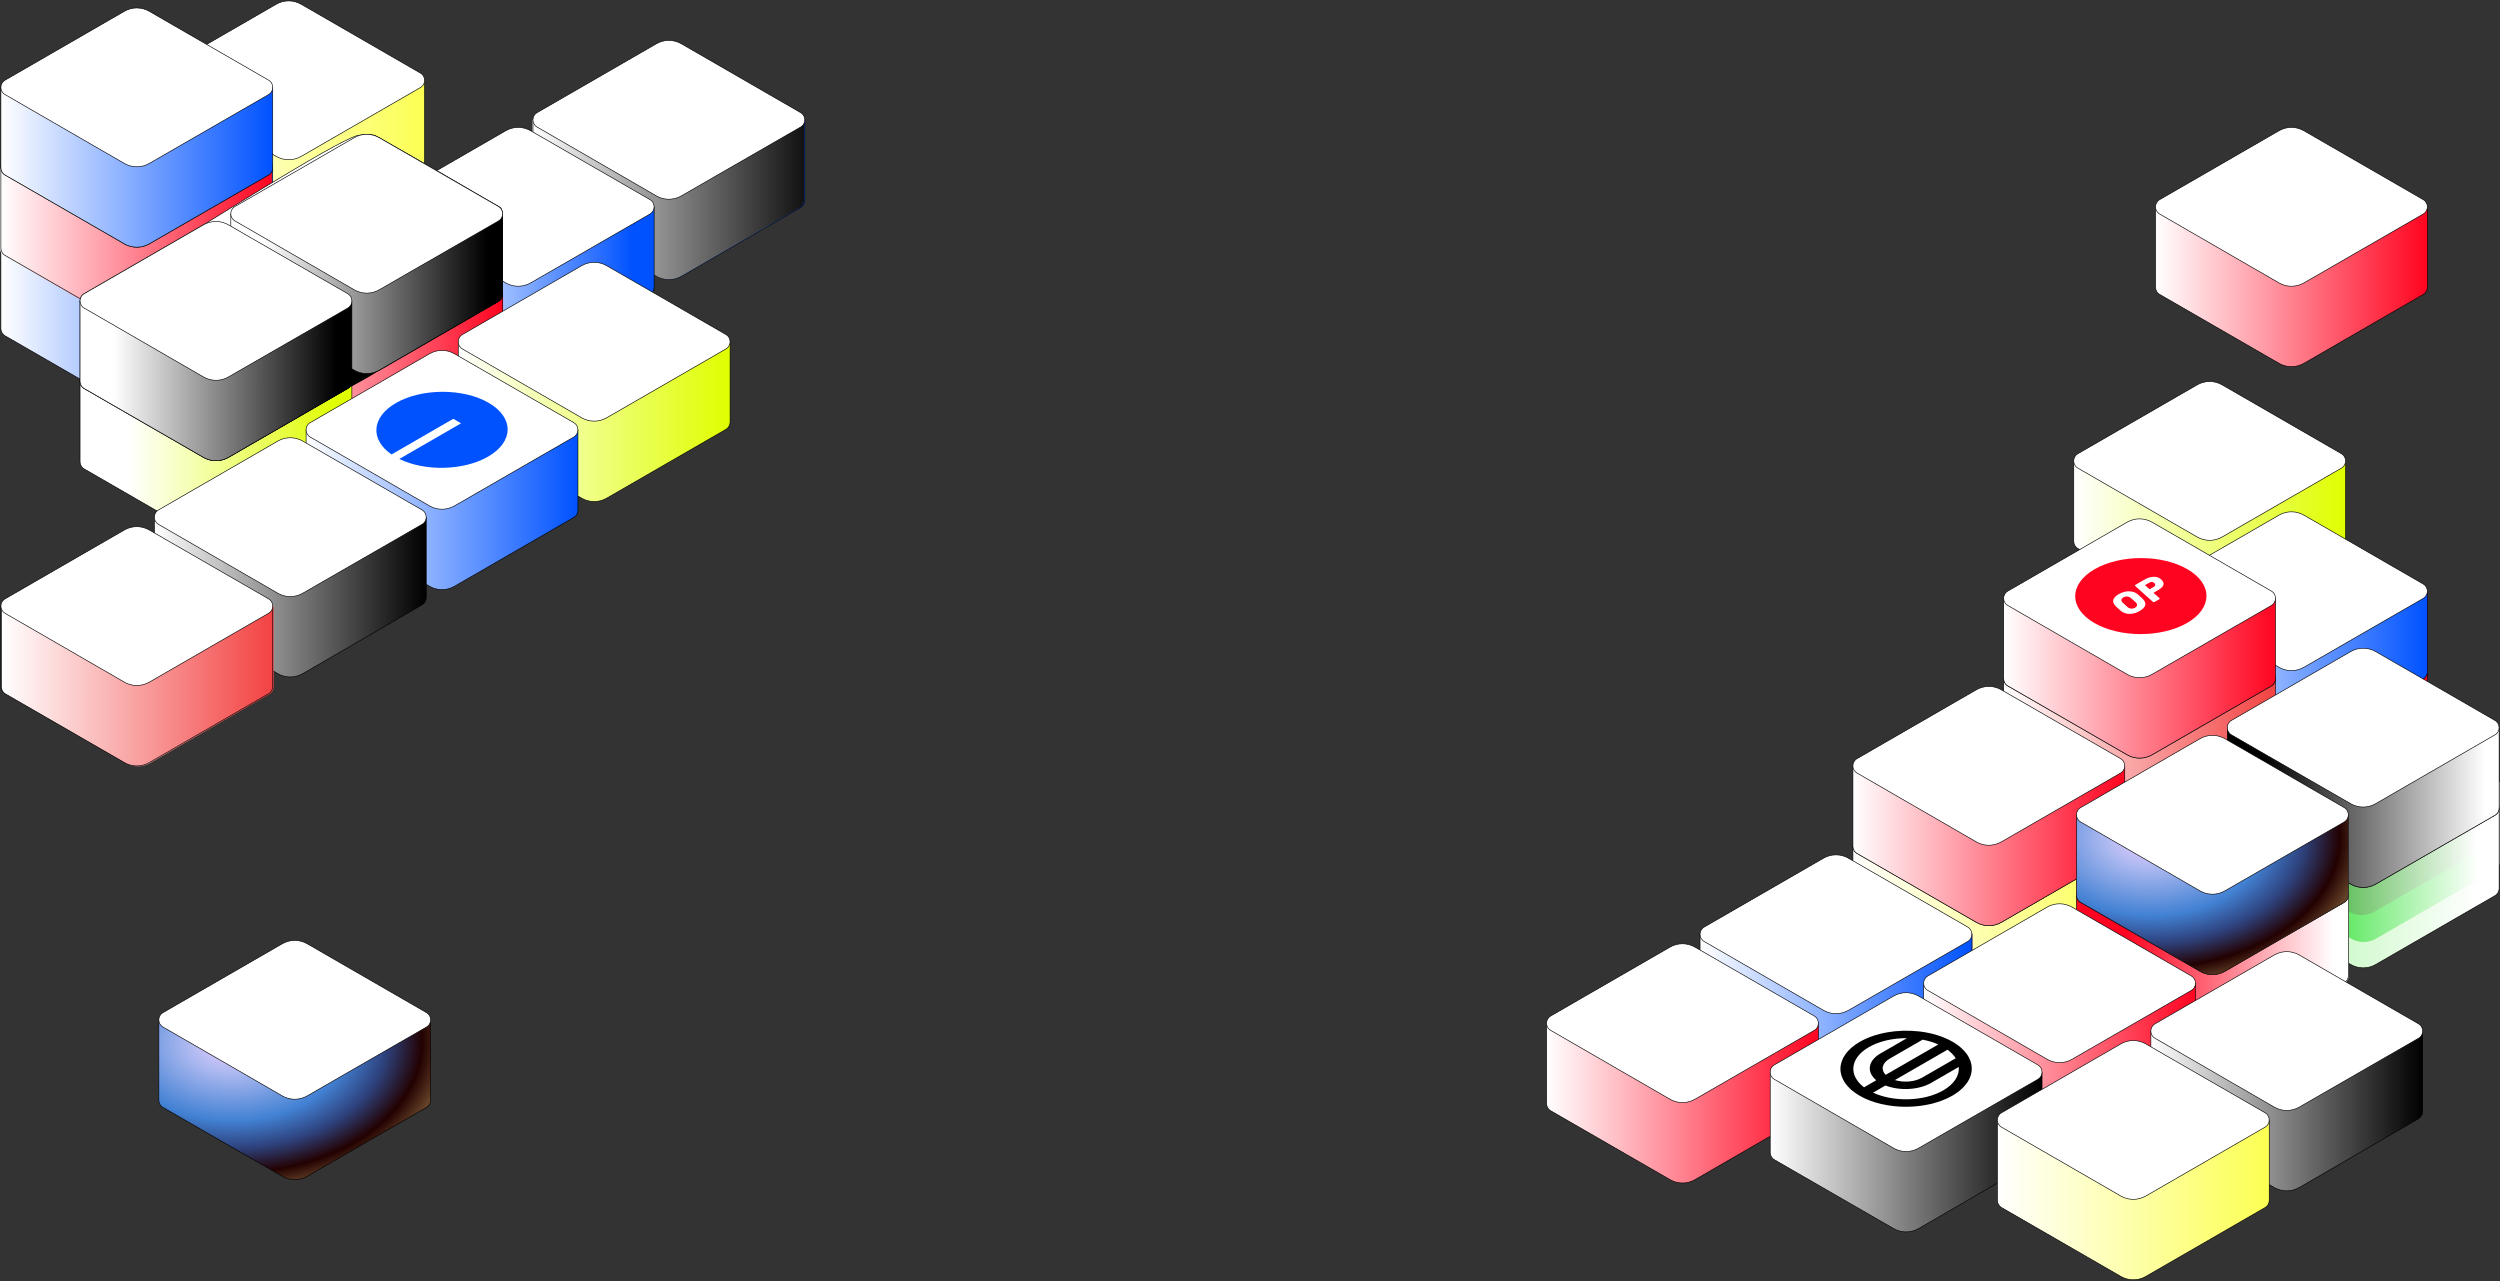 <svg width="4096" height="2099" viewBox="0 0 4096 2099" fill="none" xmlns="http://www.w3.org/2000/svg">
<rect x="0" y="0" width="4096" height="2099" fill="#333333" stroke="none"/>
<path d="M3848.82 338.879L3774.77 296.127C3762.11 288.815 3746.49 288.815 3733.84 296.127L3659.78 338.879H3531.64V470.631C3531.64 475.212 3533.9 479.822 3538.45 482.435L3733.87 595.248C3746.52 602.56 3762.14 602.56 3774.8 595.248L3970.21 482.435C3974.76 479.822 3977.02 475.212 3977.02 470.631V338.879H3848.85H3848.82Z" fill="url(#paint0_linear_35_351)"/>
<path d="M3848.82 338.879L3774.77 296.127C3762.11 288.815 3746.49 288.815 3733.84 296.127L3659.78 338.879H3531.64V470.631C3531.64 475.212 3533.9 479.822 3538.45 482.435L3733.87 595.248C3746.52 602.56 3762.14 602.56 3774.8 595.248L3970.21 482.435C3974.76 479.822 3977.02 475.212 3977.02 470.631V338.879H3848.85H3848.82Z" stroke="black" stroke-linecap="round" stroke-linejoin="round"/>
<path d="M3733.84 463.496L3538.43 350.683C3529.32 345.427 3529.32 332.302 3538.43 327.046L3733.84 214.233C3746.49 206.922 3762.11 206.922 3774.77 214.233L3970.18 327.046C3979.28 332.302 3979.28 345.427 3970.18 350.683L3774.77 463.496C3762.11 470.808 3746.49 470.808 3733.84 463.496Z" fill="white" stroke="black" stroke-linecap="round" stroke-linejoin="round"/>
<path d="M3714.84 755.159L3640.78 712.407C3628.13 705.095 3612.51 705.095 3599.85 712.407L3525.8 755.159H3397.66V886.911C3397.66 891.492 3399.92 896.102 3404.47 898.715L3599.88 1011.53C3612.54 1018.84 3628.16 1018.84 3640.81 1011.53L3836.23 898.715C3840.78 896.102 3843.04 891.492 3843.04 886.911V755.159H3714.87H3714.84Z" fill="url(#paint1_linear_35_351)"/>
<path d="M3714.84 755.159L3640.78 712.407C3628.13 705.095 3612.51 705.095 3599.85 712.407L3525.8 755.159H3397.66V886.911C3397.66 891.492 3399.92 896.102 3404.47 898.715L3599.88 1011.53C3612.54 1018.84 3628.16 1018.84 3640.81 1011.53L3836.23 898.715C3840.78 896.102 3843.04 891.492 3843.04 886.911V755.159H3714.87H3714.84Z" stroke="black" stroke-linecap="round" stroke-linejoin="round"/>
<path d="M3599.82 879.806L3404.41 766.993C3395.31 761.737 3395.31 748.611 3404.41 743.355L3599.82 630.543C3612.48 623.231 3628.1 623.231 3640.76 630.543L3836.17 743.355C3845.27 748.611 3845.27 761.737 3836.17 766.993L3640.76 879.806C3628.1 887.117 3612.48 887.117 3599.82 879.806Z" fill="white" stroke="black" stroke-linecap="round" stroke-linejoin="round"/>
<path d="M3848.82 1100.41L3774.77 1057.66C3762.11 1050.35 3746.49 1050.35 3733.84 1057.66L3659.78 1100.41H3531.64V1232.16C3531.64 1236.74 3533.9 1241.35 3538.45 1243.97L3733.87 1356.78C3746.52 1364.09 3762.14 1364.09 3774.8 1356.78L3970.21 1243.97C3974.76 1241.35 3977.02 1236.74 3977.02 1232.16V1100.41H3848.85H3848.82Z" fill="url(#paint2_linear_35_351)"/>
<path d="M3848.82 1100.41L3774.77 1057.66C3762.11 1050.35 3746.49 1050.35 3733.84 1057.66L3659.78 1100.41H3531.64V1232.16C3531.64 1236.74 3533.9 1241.35 3538.45 1243.97L3733.87 1356.78C3746.52 1364.09 3762.14 1364.09 3774.8 1356.78L3970.21 1243.97C3974.76 1241.35 3977.02 1236.74 3977.02 1232.16V1100.41H3848.85H3848.82Z" stroke="black" stroke-linecap="round" stroke-linejoin="round"/>
<path d="M3733.84 1225.03L3538.43 1112.21C3529.32 1106.96 3529.32 1093.83 3538.43 1088.58L3733.84 975.764C3746.49 968.453 3762.11 968.453 3774.77 975.764L3970.18 1088.58C3979.28 1093.83 3979.28 1106.96 3970.18 1112.21L3774.77 1225.03C3762.11 1232.34 3746.49 1232.34 3733.84 1225.03Z" fill="white" stroke="black" stroke-linecap="round" stroke-linejoin="round"/>
<path d="M3848.82 968.658L3774.77 925.906C3762.11 918.594 3746.49 918.594 3733.84 925.906L3659.78 968.658H3531.64V1100.41C3531.64 1104.99 3533.9 1109.6 3538.45 1112.21L3733.87 1225.03C3746.52 1232.34 3762.14 1232.34 3774.8 1225.03L3970.21 1112.21C3974.76 1109.6 3977.02 1104.99 3977.02 1100.41V968.658H3848.85H3848.82Z" fill="url(#paint3_linear_35_351)"/>
<path d="M3848.97 968.482L3774.92 925.729C3762.26 918.418 3746.64 918.418 3733.98 925.729L3659.93 968.482H3531.79V1100.23C3531.79 1104.81 3534.05 1109.42 3538.6 1112.04L3734.01 1224.85C3746.67 1232.16 3762.29 1232.16 3774.94 1224.85L3970.36 1112.04C3974.91 1109.42 3977.17 1104.81 3977.17 1100.23V968.482H3849H3848.97Z" fill="url(#paint4_linear_35_351)"/>
<path d="M3848.82 968.658L3774.77 925.906C3762.11 918.594 3746.49 918.594 3733.84 925.906L3659.78 968.658H3531.64V1100.41C3531.64 1104.99 3533.9 1109.6 3538.45 1112.21L3733.87 1225.03C3746.52 1232.34 3762.14 1232.34 3774.8 1225.03L3970.21 1112.21C3974.76 1109.6 3977.02 1104.99 3977.02 1100.41V968.658H3848.85H3848.82Z" stroke="black" stroke-linecap="round" stroke-linejoin="round"/>
<path d="M3733.84 1093.27L3538.43 980.462C3529.32 975.206 3529.32 962.081 3538.43 956.825L3733.84 844.012C3746.49 836.701 3762.11 836.701 3774.77 844.012L3970.18 956.825C3979.28 962.081 3979.28 975.206 3970.18 980.462L3774.77 1093.27C3762.11 1100.59 3746.49 1100.59 3733.84 1093.27Z" fill="white" stroke="black" stroke-linecap="round" stroke-linejoin="round"/>
<path d="M3600.03 1243.73L3525.97 1200.98C3513.32 1193.67 3497.7 1193.67 3485.04 1200.98L3410.99 1243.73H3282.85V1375.48C3282.85 1380.06 3285.11 1384.67 3289.66 1387.29L3485.07 1500.1C3497.73 1507.41 3513.35 1507.41 3526 1500.1L3721.42 1387.29C3725.97 1384.67 3728.23 1380.06 3728.23 1375.48V1243.73H3600.06H3600.03Z" fill="url(#paint5_linear_35_351)"/>
<path d="M3600.03 1243.73L3525.97 1200.98C3513.32 1193.67 3497.7 1193.67 3485.04 1200.98L3410.99 1243.73H3282.85V1375.48C3282.85 1380.06 3285.11 1384.67 3289.66 1387.29L3485.07 1500.1C3497.73 1507.41 3513.35 1507.41 3526 1500.1L3721.42 1387.29C3725.97 1384.67 3728.23 1380.06 3728.23 1375.48V1243.73H3600.06H3600.03Z" stroke="black" stroke-linecap="round" stroke-linejoin="round"/>
<path d="M3485.01 1368.35L3289.6 1255.54C3280.5 1250.28 3280.5 1237.15 3289.6 1231.9L3485.01 1119.09C3497.67 1111.77 3513.29 1111.77 3525.95 1119.09L3721.36 1231.9C3730.46 1237.15 3730.46 1250.28 3721.36 1255.54L3525.95 1368.35C3513.29 1375.66 3497.67 1375.66 3485.01 1368.35Z" fill="white" stroke="black" stroke-linecap="round" stroke-linejoin="round"/>
<path d="M3600.03 1111.98L3525.97 1069.23C3513.32 1061.92 3497.7 1061.92 3485.04 1069.23L3410.99 1111.98H3282.85V1243.73C3282.85 1248.31 3285.11 1252.92 3289.66 1255.54L3485.07 1368.35C3497.73 1375.66 3513.35 1375.66 3526 1368.35L3721.42 1255.54C3725.97 1252.92 3728.23 1248.31 3728.23 1243.73V1111.98H3600.06H3600.03Z" fill="url(#paint6_linear_35_351)"/>
<path d="M3600.03 1111.98L3525.97 1069.23C3513.32 1061.92 3497.7 1061.92 3485.04 1069.23L3410.99 1111.98H3282.85V1243.73C3282.85 1248.31 3285.11 1252.92 3289.66 1255.54L3485.07 1368.35C3497.73 1375.66 3513.35 1375.66 3526 1368.35L3721.42 1255.54C3725.97 1252.92 3728.23 1248.31 3728.23 1243.73V1111.98H3600.06H3600.03Z" stroke="black" stroke-linecap="round" stroke-linejoin="round"/>
<path d="M3485.01 1236.6L3289.6 1123.78C3280.5 1118.53 3280.5 1105.4 3289.6 1100.15L3485.01 987.333C3497.67 980.022 3513.29 980.022 3525.95 987.333L3721.36 1100.15C3730.46 1105.4 3730.46 1118.53 3721.36 1123.78L3525.95 1236.6C3513.29 1243.91 3497.67 1243.91 3485.01 1236.6Z" fill="white" stroke="black" stroke-linecap="round" stroke-linejoin="round"/>
<path d="M3600.03 980.227L3525.97 937.475C3513.32 930.163 3497.7 930.163 3485.04 937.475L3410.99 980.227H3282.85V1111.98C3282.85 1116.56 3285.11 1121.17 3289.66 1123.78L3485.07 1236.6C3497.73 1243.91 3513.35 1243.91 3526 1236.6L3721.42 1123.78C3725.97 1121.17 3728.23 1116.56 3728.23 1111.98V980.227H3600.06H3600.03Z" fill="url(#paint7_linear_35_351)"/>
<path d="M3600.03 980.227L3525.97 937.475C3513.32 930.163 3497.7 930.163 3485.04 937.475L3410.99 980.227H3282.85V1111.98C3282.85 1116.56 3285.11 1121.17 3289.66 1123.78L3485.07 1236.6C3497.73 1243.91 3513.35 1243.91 3526 1236.6L3721.42 1123.78C3725.97 1121.17 3728.23 1116.56 3728.23 1111.98V980.227H3600.06H3600.03Z" stroke="black" stroke-linecap="round" stroke-linejoin="round"/>
<path d="M3485.01 1104.84L3289.6 992.031C3280.5 986.775 3280.5 973.65 3289.6 968.394L3485.01 855.581C3497.67 848.27 3513.29 848.27 3525.95 855.581L3721.36 968.394C3730.46 973.65 3730.46 986.775 3721.36 992.031L3525.95 1104.84C3513.29 1112.16 3497.67 1112.16 3485.01 1104.84Z" fill="white" stroke="black" stroke-linecap="round" stroke-linejoin="round"/>
<path d="M3353 1386.52L3278.94 1343.77C3266.29 1336.46 3250.67 1336.46 3238.01 1343.77L3163.96 1386.52H3035.82V1518.28C3035.82 1522.86 3038.08 1527.47 3042.63 1530.08L3238.04 1642.89C3250.7 1650.2 3266.32 1650.2 3278.97 1642.89L3474.38 1530.08C3478.94 1527.47 3481.2 1522.86 3481.2 1518.28V1386.52H3353.03H3353Z" fill="url(#paint8_linear_35_351)"/>
<path d="M3353 1386.52L3278.94 1343.77C3266.29 1336.46 3250.67 1336.46 3238.01 1343.77L3163.96 1386.52H3035.82V1518.28C3035.82 1522.86 3038.08 1527.47 3042.63 1530.08L3238.04 1642.89C3250.7 1650.2 3266.32 1650.2 3278.97 1642.89L3474.38 1530.08C3478.94 1527.47 3481.2 1522.86 3481.2 1518.28V1386.52H3353.03H3353Z" stroke="black" stroke-linecap="round" stroke-linejoin="round"/>
<path d="M3238.01 1511.14L3042.6 1398.33C3033.5 1393.07 3033.5 1379.95 3042.6 1374.69L3238.01 1261.88C3250.67 1254.57 3266.29 1254.57 3278.94 1261.88L3474.35 1374.69C3483.46 1379.95 3483.46 1393.07 3474.35 1398.33L3278.94 1511.14C3266.29 1518.45 3250.67 1518.45 3238.01 1511.14Z" fill="white" stroke="black" stroke-linecap="round" stroke-linejoin="round"/>
<path d="M3353 1254.77L3278.94 1212.02C3266.29 1204.71 3250.67 1204.71 3238.01 1212.02L3163.96 1254.77H3035.82V1386.52C3035.82 1391.1 3038.08 1395.71 3042.63 1398.33L3238.04 1511.14C3250.7 1518.45 3266.32 1518.45 3278.97 1511.14L3474.38 1398.33C3478.94 1395.71 3481.2 1391.1 3481.2 1386.52V1254.77H3353.03H3353Z" fill="url(#paint9_linear_35_351)"/>
<path d="M3353 1254.77L3278.94 1212.02C3266.29 1204.71 3250.67 1204.71 3238.01 1212.02L3163.96 1254.77H3035.82V1386.52C3035.82 1391.1 3038.08 1395.71 3042.63 1398.33L3238.04 1511.14C3250.7 1518.45 3266.32 1518.45 3278.97 1511.14L3474.38 1398.33C3478.94 1395.71 3481.2 1391.1 3481.2 1386.52V1254.77H3353.03H3353Z" stroke="black" stroke-linecap="round" stroke-linejoin="round"/>
<path d="M3238.01 1379.39L3042.6 1266.58C3033.5 1261.32 3033.5 1248.19 3042.6 1242.94L3238.01 1130.13C3250.67 1122.81 3266.29 1122.81 3278.94 1130.13L3474.35 1242.94C3483.46 1248.19 3483.46 1261.32 3474.35 1266.58L3278.94 1379.39C3266.29 1386.7 3250.67 1386.7 3238.01 1379.39Z" fill="white" stroke="black" stroke-linecap="round" stroke-linejoin="round"/>
<path d="M3102.56 1530.73L3028.51 1487.97C3015.85 1480.66 3000.23 1480.66 2987.57 1487.97L2913.52 1530.73H2785.38V1662.48C2785.38 1667.06 2787.64 1671.67 2792.19 1674.28L2987.6 1787.09C3000.26 1794.41 3015.88 1794.41 3028.54 1787.09L3223.95 1674.28C3228.5 1671.67 3230.76 1667.06 3230.76 1662.48V1530.73H3102.59H3102.56Z" fill="url(#paint10_linear_35_351)"/>
<path d="M3103.15 1529.32L3029.09 1486.56C3016.44 1479.25 3000.82 1479.25 2988.16 1486.56L2914.11 1529.32H2785.97V1661.07C2785.97 1665.65 2788.23 1670.26 2792.78 1672.87L2988.19 1785.69C3000.85 1793 3016.47 1793 3029.12 1785.69L3224.53 1672.87C3229.08 1670.26 3231.35 1665.65 3231.35 1661.07V1529.32H3103.18H3103.15Z" fill="url(#paint11_linear_35_351)"/>
<path d="M3103.15 1529.32L3029.09 1486.56C3016.44 1479.25 3000.82 1479.25 2988.16 1486.56L2914.11 1529.32H2785.97V1661.07C2785.97 1665.65 2788.23 1670.26 2792.78 1672.87L2988.19 1785.69C3000.85 1793 3016.47 1793 3029.12 1785.69L3224.53 1672.87C3229.09 1670.26 3231.35 1665.65 3231.35 1661.07V1529.32H3103.18H3103.15Z" fill="url(#paint12_linear_35_351)"/>
<path d="M3102.56 1530.73L3028.51 1487.97C3015.85 1480.66 3000.23 1480.66 2987.57 1487.97L2913.52 1530.73H2785.38V1662.48C2785.38 1667.06 2787.64 1671.67 2792.19 1674.28L2987.6 1787.09C3000.26 1794.41 3015.88 1794.41 3028.54 1787.09L3223.95 1674.28C3228.5 1671.67 3230.76 1667.06 3230.76 1662.48V1530.73H3102.59H3102.56Z" stroke="black" stroke-linecap="round" stroke-linejoin="round"/>
<path d="M2987.57 1655.34L2792.16 1542.53C2783.06 1537.27 2783.06 1524.15 2792.16 1518.89L2987.57 1406.08C3000.23 1398.77 3015.85 1398.77 3028.51 1406.08L3223.92 1518.89C3233.02 1524.15 3233.02 1537.27 3223.92 1542.53L3028.51 1655.34C3015.85 1662.65 3000.23 1662.65 2987.57 1655.34Z" fill="white" stroke="black" stroke-linecap="round" stroke-linejoin="round"/>
<path d="M2851.12 1676.4L2777.07 1633.64C2764.41 1626.33 2748.79 1626.33 2736.14 1633.64L2662.08 1676.4H2533.94V1808.15C2533.94 1812.73 2536.21 1817.34 2540.76 1819.95L2736.17 1932.76C2748.82 1940.08 2764.44 1940.08 2777.1 1932.76L2972.51 1819.95C2977.06 1817.34 2979.32 1812.73 2979.32 1808.15V1676.4H2851.15H2851.12Z" fill="url(#paint13_linear_35_351)"/>
<path d="M2851.12 1676.4L2777.07 1633.64C2764.41 1626.33 2748.79 1626.33 2736.14 1633.64L2662.08 1676.4H2533.94V1808.15C2533.94 1812.73 2536.21 1817.34 2540.76 1819.95L2736.17 1932.76C2748.82 1940.08 2764.44 1940.08 2777.1 1932.76L2972.51 1819.95C2977.06 1817.34 2979.32 1812.73 2979.32 1808.15V1676.4H2851.15H2851.12Z" stroke="black" stroke-linecap="round" stroke-linejoin="round"/>
<path d="M2736.11 1801.01L2540.7 1688.2C2531.6 1682.94 2531.6 1669.82 2540.7 1664.56L2736.11 1551.75C2748.76 1544.44 2764.39 1544.44 2777.04 1551.75L2972.45 1664.56C2981.55 1669.82 2981.55 1682.94 2972.45 1688.2L2777.04 1801.01C2764.39 1808.32 2748.76 1808.32 2736.11 1801.01Z" fill="white" stroke="black" stroke-linecap="round" stroke-linejoin="round"/>
<path d="M3966.39 1323.89L3892.34 1281.14C3879.68 1273.83 3864.06 1273.83 3851.41 1281.14L3777.35 1323.89H3649.21V1455.64C3649.21 1460.23 3651.47 1464.84 3656.02 1467.45L3851.44 1580.26C3864.09 1587.57 3879.71 1587.57 3892.37 1580.26L4087.78 1467.45C4092.33 1464.84 4094.59 1460.23 4094.59 1455.64V1323.89H3966.42H3966.39Z" fill="url(#paint14_linear_35_351)"/>
<path d="M3967.01 1281.49L3892.95 1238.73C3880.3 1231.42 3864.68 1231.42 3852.02 1238.73L3777.97 1281.49H3649.83V1413.24C3649.83 1417.82 3652.09 1422.43 3656.64 1425.04L3852.05 1537.85C3864.71 1545.17 3880.33 1545.17 3892.98 1537.85L4088.39 1425.04C4092.95 1422.43 4095.21 1417.82 4095.21 1413.24V1281.49H3967.04H3967.01Z" fill="url(#paint15_linear_35_351)"/>
<path d="M3964.07 1237.44L3890.02 1194.69C3877.36 1187.38 3861.74 1187.38 3849.09 1194.69L3775.03 1237.44H3646.89V1369.19C3646.89 1373.77 3649.15 1378.38 3653.7 1381L3849.12 1493.81C3861.77 1501.12 3877.39 1501.12 3890.05 1493.81L4085.46 1381C4090.01 1378.38 4092.27 1373.77 4092.27 1369.19V1237.44H3964.1H3964.07Z" fill="url(#paint16_linear_35_351)"/>
<path d="M3966.39 1323.89L3892.34 1281.14C3879.68 1273.83 3864.06 1273.83 3851.41 1281.14L3777.35 1323.89H3649.21V1455.64C3649.21 1460.23 3651.47 1464.84 3656.02 1467.45L3851.44 1580.26C3864.09 1587.57 3879.71 1587.57 3892.37 1580.26L4087.78 1467.45C4092.33 1464.84 4094.59 1460.23 4094.59 1455.64V1323.89H3966.42H3966.39Z" stroke="black" stroke-linecap="round" stroke-linejoin="round"/>
<path d="M3851.38 1448.54L3655.97 1335.73C3646.86 1330.47 3646.86 1317.34 3655.97 1312.09L3851.38 1199.28C3864.03 1191.96 3879.65 1191.96 3892.31 1199.28L4087.72 1312.09C4096.82 1317.34 4096.82 1330.47 4087.72 1335.73L3892.31 1448.54C3879.65 1455.85 3864.03 1455.85 3851.38 1448.54Z" fill="white" stroke="black" stroke-linecap="round" stroke-linejoin="round"/>
<path d="M3966.39 1192.14L3892.34 1149.39C3879.68 1142.08 3864.06 1142.08 3851.41 1149.39L3777.35 1192.14H3649.21V1323.89C3649.21 1328.47 3651.47 1333.08 3656.02 1335.7L3851.44 1448.51C3864.09 1455.82 3879.71 1455.82 3892.37 1448.51L4087.78 1335.7C4092.33 1333.08 4094.59 1328.47 4094.59 1323.89V1192.14H3966.42H3966.39Z" fill="url(#paint17_linear_35_351)"/>
<path d="M3966.39 1192.14L3892.34 1149.39C3879.68 1142.08 3864.06 1142.08 3851.41 1149.39L3777.35 1192.14H3649.21V1323.89C3649.21 1328.47 3651.47 1333.08 3656.02 1335.7L3851.44 1448.51C3864.09 1455.82 3879.71 1455.82 3892.37 1448.51L4087.78 1335.7C4092.33 1333.08 4094.59 1328.47 4094.59 1323.89V1192.14H3966.42H3966.39Z" stroke="black" stroke-linecap="round" stroke-linejoin="round"/>
<path d="M3851.38 1316.79L3655.97 1203.97C3646.86 1198.72 3646.86 1185.59 3655.97 1180.34L3851.38 1067.52C3864.03 1060.21 3879.65 1060.21 3892.31 1067.52L4087.72 1180.34C4096.82 1185.59 4096.82 1198.72 4087.72 1203.97L3892.31 1316.79C3879.65 1324.1 3864.03 1324.1 3851.38 1316.79Z" fill="white" stroke="black" stroke-linecap="round" stroke-linejoin="round"/>
<path d="M3719.36 1466.69L3645.31 1423.93C3632.65 1416.62 3617.03 1416.62 3604.37 1423.93L3530.32 1466.69H3402.18V1598.44C3402.18 1603.02 3404.44 1607.63 3408.99 1610.24L3604.4 1723.05C3617.06 1730.37 3632.68 1730.37 3645.34 1723.05L3840.75 1610.24C3845.3 1607.63 3847.56 1603.02 3847.56 1598.44V1466.69H3719.39H3719.36Z" fill="url(#paint18_linear_35_351)"/>
<path d="M3719.77 1467.65L3645.72 1424.9C3633.06 1417.59 3617.44 1417.59 3604.79 1424.9L3530.73 1467.65H3402.59V1599.41C3402.59 1603.99 3404.85 1608.6 3409.4 1611.21L3604.81 1724.02C3617.47 1731.33 3633.09 1731.33 3645.75 1724.02L3841.16 1611.21C3845.71 1608.6 3847.97 1603.99 3847.97 1599.41V1467.65H3719.8H3719.77Z" fill="url(#paint19_linear_35_351)"/>
<path d="M3719.36 1466.69L3645.31 1423.93C3632.65 1416.62 3617.03 1416.62 3604.37 1423.93L3530.32 1466.69H3402.18V1598.44C3402.18 1603.02 3404.44 1607.63 3408.99 1610.24L3604.4 1723.05C3617.06 1730.37 3632.68 1730.37 3645.34 1723.05L3840.75 1610.24C3845.3 1607.63 3847.56 1603.02 3847.56 1598.44V1466.69H3719.39H3719.36Z" stroke="black" stroke-linecap="round" stroke-linejoin="round"/>
<path d="M3604.37 1591.33L3408.96 1478.52C3399.86 1473.26 3399.86 1460.14 3408.96 1454.88L3604.37 1342.07C3617.03 1334.76 3632.65 1334.76 3645.31 1342.07L3840.72 1454.88C3849.82 1460.14 3849.82 1473.26 3840.72 1478.52L3645.31 1591.33C3632.65 1598.64 3617.03 1598.64 3604.37 1591.33Z" fill="white" stroke="black" stroke-linecap="round" stroke-linejoin="round"/>
<path d="M3719.36 1334.93L3645.31 1292.18C3632.65 1284.87 3617.03 1284.87 3604.37 1292.18L3530.32 1334.93H3402.18V1466.68C3402.18 1471.27 3404.44 1475.88 3408.99 1478.49L3604.4 1591.3C3617.06 1598.61 3632.68 1598.61 3645.34 1591.3L3840.75 1478.49C3845.3 1475.88 3847.56 1471.27 3847.56 1466.68V1334.93H3719.39H3719.36Z" fill="url(#paint20_linear_35_351)"/>
<path d="M3719.36 1334.93L3645.31 1292.18C3632.65 1284.87 3617.03 1284.87 3604.37 1292.18L3530.32 1334.93H3402.18V1466.68C3402.18 1471.27 3404.44 1475.88 3408.99 1478.49L3604.4 1591.3C3617.06 1598.61 3632.68 1598.61 3645.34 1591.3L3840.75 1478.49C3845.3 1475.88 3847.56 1471.27 3847.56 1466.68V1334.93H3719.39H3719.36Z" fill="url(#paint21_radial_35_351)"/>
<path d="M3719.36 1334.93L3645.31 1292.18C3632.65 1284.87 3617.03 1284.87 3604.37 1292.18L3530.32 1334.93H3402.18V1466.68C3402.18 1471.27 3404.44 1475.88 3408.99 1478.49L3604.4 1591.3C3617.06 1598.61 3632.68 1598.61 3645.34 1591.3L3840.75 1478.49C3845.3 1475.88 3847.56 1471.27 3847.56 1466.68V1334.93H3719.39H3719.36Z" stroke="black" stroke-linecap="round" stroke-linejoin="round"/>
<path d="M3604.37 1459.58L3408.96 1346.77C3399.86 1341.51 3399.86 1328.39 3408.96 1323.13L3604.37 1210.32C3617.03 1203 3632.65 1203 3645.31 1210.32L3840.72 1323.13C3849.82 1328.39 3849.82 1341.51 3840.72 1346.77L3645.31 1459.58C3632.65 1466.89 3617.03 1466.89 3604.37 1459.58Z" fill="white" stroke="black" stroke-linecap="round" stroke-linejoin="round"/>
<path d="M3468.92 1610.89L3394.87 1568.13C3382.21 1560.82 3366.59 1560.82 3353.94 1568.13L3279.88 1610.89H3151.74V1742.64C3151.74 1747.22 3154 1751.83 3158.55 1754.44L3353.97 1867.26C3366.62 1874.57 3382.24 1874.57 3394.9 1867.26L3590.31 1754.44C3594.86 1751.83 3597.12 1747.22 3597.12 1742.64V1610.89H3468.95H3468.92Z" fill="url(#paint22_linear_35_351)"/>
<path d="M3468.92 1610.89L3394.87 1568.13C3382.21 1560.82 3366.59 1560.82 3353.94 1568.13L3279.88 1610.89H3151.74V1742.64C3151.74 1747.22 3154 1751.83 3158.55 1754.44L3353.97 1867.26C3366.62 1874.57 3382.24 1874.57 3394.9 1867.26L3590.31 1754.44C3594.86 1751.83 3597.12 1747.22 3597.12 1742.64V1610.89H3468.95H3468.92Z" stroke="black" stroke-linecap="round" stroke-linejoin="round"/>
<path d="M3353.94 1735.5L3158.53 1622.69C3149.42 1617.44 3149.42 1604.31 3158.53 1599.05L3353.94 1486.24C3366.59 1478.93 3382.21 1478.93 3394.87 1486.24L3590.28 1599.05C3599.38 1604.31 3599.38 1617.44 3590.28 1622.69L3394.87 1735.5C3382.21 1742.82 3366.59 1742.82 3353.94 1735.5Z" fill="white" stroke="black" stroke-linecap="round" stroke-linejoin="round"/>
<path d="M3217.49 1756.56L3143.43 1713.8C3130.78 1706.49 3115.16 1706.49 3102.5 1713.8L3028.45 1756.56H2900.31V1888.31C2900.31 1892.89 2902.57 1897.5 2907.12 1900.11L3102.53 2012.93C3115.19 2020.24 3130.81 2020.24 3143.46 2012.93L3338.87 1900.11C3343.42 1897.5 3345.69 1892.89 3345.69 1888.31V1756.56H3217.52H3217.49Z" fill="url(#paint23_linear_35_351)"/>
<path d="M3217.49 1756.56L3143.43 1713.8C3130.78 1706.49 3115.16 1706.49 3102.5 1713.8L3028.45 1756.56H2900.31V1888.31C2900.31 1892.89 2902.57 1897.5 2907.12 1900.11L3102.53 2012.93C3115.19 2020.24 3130.81 2020.24 3143.46 2012.93L3338.87 1900.11C3343.42 1897.5 3345.69 1892.89 3345.69 1888.31V1756.56H3217.52H3217.49Z" stroke="black" stroke-linecap="round" stroke-linejoin="round"/>
<path d="M3102.47 1881.17L2907.06 1768.36C2897.96 1763.11 2897.96 1749.98 2907.06 1744.72L3102.47 1631.91C3115.13 1624.6 3130.75 1624.6 3143.4 1631.91L3338.81 1744.72C3347.92 1749.98 3347.92 1763.11 3338.81 1768.36L3143.4 1881.17C3130.75 1888.49 3115.13 1888.49 3102.47 1881.17Z" fill="white" stroke="black" stroke-linecap="round" stroke-linejoin="round"/>
<path d="M3841.16 1689.29L3767.1 1646.53C3754.45 1639.22 3738.83 1639.22 3726.17 1646.53L3652.12 1689.29H3523.98V1821.04C3523.98 1825.62 3526.24 1830.23 3530.79 1832.84L3726.2 1945.66C3738.86 1952.97 3754.48 1952.97 3767.13 1945.66L3962.55 1832.84C3967.1 1830.23 3969.36 1825.62 3969.36 1821.04V1689.29H3841.19H3841.16Z" fill="url(#paint24_linear_35_351)"/>
<path d="M3841.16 1689.29L3767.1 1646.53C3754.45 1639.22 3738.83 1639.22 3726.17 1646.53L3652.12 1689.29H3523.98V1821.04C3523.98 1825.62 3526.24 1830.23 3530.79 1832.84L3726.2 1945.66C3738.86 1952.97 3754.48 1952.97 3767.13 1945.66L3962.55 1832.84C3967.1 1830.23 3969.36 1825.62 3969.36 1821.04V1689.29H3841.19H3841.16Z" stroke="black" stroke-linecap="round" stroke-linejoin="round"/>
<path d="M3726.17 1813.9L3530.76 1701.09C3521.66 1695.83 3521.66 1682.71 3530.76 1677.45L3726.17 1564.64C3738.83 1557.33 3754.45 1557.33 3767.1 1564.64L3962.52 1677.45C3971.62 1682.71 3971.62 1695.83 3962.52 1701.09L3767.1 1813.9C3754.45 1821.21 3738.83 1821.21 3726.17 1813.9Z" fill="white" stroke="black" stroke-linecap="round" stroke-linejoin="round"/>
<path d="M3589.72 1834.96L3515.67 1792.2C3503.01 1784.89 3487.39 1784.89 3474.74 1792.2L3400.68 1834.96H3272.54V1966.71C3272.54 1971.29 3274.8 1975.9 3279.35 1978.51L3474.77 2091.33C3487.42 2098.64 3503.04 2098.64 3515.7 2091.33L3711.11 1978.51C3715.66 1975.9 3717.92 1971.29 3717.92 1966.71V1834.96H3589.75H3589.72Z" fill="url(#paint25_linear_35_351)"/>
<path d="M3589.72 1834.96L3515.67 1792.2C3503.01 1784.89 3487.39 1784.89 3474.74 1792.2L3400.68 1834.96H3272.54V1966.71C3272.54 1971.29 3274.8 1975.9 3279.35 1978.51L3474.77 2091.33C3487.42 2098.64 3503.04 2098.64 3515.7 2091.33L3711.11 1978.51C3715.66 1975.9 3717.92 1971.29 3717.92 1966.71V1834.96H3589.75H3589.72Z" stroke="black" stroke-linecap="round" stroke-linejoin="round"/>
<path d="M3474.71 1959.57L3279.3 1846.76C3270.19 1841.5 3270.19 1828.38 3279.3 1823.12L3474.71 1710.31C3487.36 1703 3502.98 1703 3515.64 1710.31L3711.05 1823.12C3720.15 1828.38 3720.15 1841.5 3711.05 1846.76L3515.64 1959.57C3502.98 1966.88 3487.36 1966.88 3474.71 1959.57Z" fill="white" stroke="black" stroke-linecap="round" stroke-linejoin="round"/>
<path d="M3520.75 954.681L3513.88 958.645L3521.89 965.81L3528.47 962.022C3530.06 961.112 3531.03 960.055 3531.32 958.851C3531.67 957.647 3531.23 956.443 3529.94 955.268C3529.44 954.828 3528.91 954.476 3528.41 954.182C3527.33 953.536 3526.18 953.242 3524.95 953.301C3523.71 953.301 3522.28 953.771 3520.72 954.681H3520.75Z" fill="#FF0420"/>
<path d="M3498.32 960.143C3497.96 959.849 3497.82 959.526 3497.9 959.203C3497.99 958.88 3498.2 958.557 3498.58 958.322L3513.82 949.543C3518.05 947.106 3522.3 945.667 3526.62 945.197C3530.97 944.727 3534.75 945.432 3538.07 947.341C3539.01 947.898 3539.89 948.515 3540.69 949.249C3544.09 952.332 3545.41 955.327 3544.56 958.205C3543.77 961.082 3540.89 963.96 3535.9 966.838L3528.18 971.301L3538.01 980.08C3538.34 980.374 3538.45 980.697 3538.43 981.02C3538.31 981.372 3538.1 981.666 3537.72 981.872L3529.94 986.364C3529.5 986.599 3529.06 986.716 3528.56 986.716C3528.06 986.628 3527.65 986.481 3527.36 986.217L3498.29 960.143H3498.32ZM3528.5 962.022C3530.09 961.112 3531.05 960.055 3531.35 958.851C3531.7 957.647 3531.26 956.443 3529.97 955.268C3529.47 954.828 3528.94 954.476 3528.44 954.182C3527.36 953.536 3526.21 953.242 3524.98 953.301C3523.74 953.301 3522.3 953.771 3520.75 954.681L3513.88 958.645L3521.89 965.81L3528.47 962.022" fill="white"/>
<path d="M3477.91 987.95C3479.76 989.829 3482.19 992.031 3485.16 994.556C3485.78 995.085 3486.48 995.584 3487.3 996.083C3490.8 998.109 3494.38 998.051 3498.05 995.936C3500.17 994.703 3501.37 993.294 3501.6 991.708C3501.87 990.093 3501.05 988.361 3499.11 986.481C3496.44 983.898 3493.97 981.725 3491.8 979.904C3491.15 979.346 3490.39 978.847 3489.57 978.348C3486.1 976.351 3482.58 976.381 3478.97 978.465C3476.82 979.699 3475.62 981.108 3475.35 982.723C3475.12 984.309 3475.94 986.041 3477.88 987.92L3477.91 987.95Z" fill="#FF0420"/>
<path d="M3467.1 993.998C3459.26 986.423 3460.76 979.552 3471.54 973.327C3474.47 971.624 3477.61 970.39 3480.93 969.598C3484.22 968.805 3487.48 968.57 3490.74 968.952C3493.97 969.275 3496.91 970.214 3499.55 971.771C3500.34 972.24 3501.28 972.886 3502.31 973.679C3505.1 975.969 3507.68 978.26 3510.06 980.579C3513.94 984.367 3515.49 987.95 3514.79 991.356C3514.05 994.732 3510.91 998.021 3505.42 1001.19C3500.87 1003.81 3496.08 1005.33 3491.09 1005.77C3486.04 1006.18 3481.55 1005.21 3477.58 1002.9C3476.76 1002.43 3475.82 1001.78 3474.8 1000.96C3472.56 999.078 3469.98 996.758 3467.1 994.028V993.998ZM3498.08 995.936C3500.19 994.703 3501.4 993.294 3501.63 991.708C3501.9 990.093 3501.08 988.361 3499.14 986.481C3496.47 983.897 3494 981.725 3491.83 979.904C3491.18 979.346 3490.42 978.847 3489.59 978.348C3486.13 976.351 3482.61 976.381 3478.99 978.465C3476.85 979.699 3475.65 981.108 3475.38 982.723C3475.15 984.308 3475.97 986.041 3477.91 987.92C3479.76 989.799 3482.19 992.002 3485.16 994.527C3485.78 995.055 3486.48 995.555 3487.3 996.054C3490.8 998.08 3494.38 998.021 3498.05 995.907" fill="white"/>
<path d="M3583.82 932.571C3625.69 956.884 3625.46 996.347 3583.32 1020.66C3541.21 1044.97 3473.12 1044.97 3431.28 1020.66C3389.41 996.347 3389.67 956.913 3431.78 932.6C3473.88 908.288 3541.98 908.258 3583.82 932.6V932.571ZM3491.12 1005.74C3496.11 1005.3 3500.9 1003.78 3505.45 1001.16C3510.94 997.992 3514.05 994.703 3514.82 991.326C3515.52 987.92 3513.97 984.338 3510.09 980.55C3507.71 978.26 3505.1 975.94 3502.34 973.65C3501.31 972.828 3500.37 972.182 3499.58 971.741C3496.93 970.214 3494 969.275 3490.77 968.922C3487.51 968.57 3484.22 968.805 3480.96 969.568C3477.64 970.361 3474.5 971.594 3471.57 973.297C3460.76 979.522 3459.29 986.423 3467.13 993.969C3470.04 996.729 3472.59 999.049 3474.82 1000.9C3475.85 1001.72 3476.79 1002.37 3477.61 1002.84C3481.61 1005.16 3486.07 1006.13 3491.12 1005.71M3528.59 986.658C3529.09 986.658 3529.53 986.57 3529.97 986.305L3537.75 981.813C3538.13 981.578 3538.34 981.314 3538.45 980.961C3538.51 980.609 3538.37 980.286 3538.04 980.022L3528.21 971.242L3535.93 966.779C3540.92 963.901 3543.8 961.024 3544.59 958.146C3545.41 955.269 3544.12 952.274 3540.72 949.19C3539.92 948.456 3539.04 947.81 3538.1 947.282C3534.78 945.373 3531 944.639 3526.65 945.138C3522.33 945.608 3518.08 947.047 3513.85 949.484L3498.61 958.264C3498.23 958.498 3498.02 958.792 3497.93 959.144C3497.85 959.497 3497.96 959.82 3498.34 960.084L3527.41 986.158C3527.71 986.393 3528.12 986.57 3528.62 986.658" fill="#FF0420"/>
<path d="M3091.7 1691.43C3108.52 1688.43 3126.34 1687.91 3143.61 1689.81C3164.75 1692.13 3184.13 1698.12 3199.28 1706.93C3213.64 1715.24 3223.59 1725.78 3227.97 1737.29C3231.93 1747.57 3231.32 1758.23 3226.21 1768.36C3221.1 1778.46 3211.67 1787.65 3198.81 1795.11C3156.71 1819.42 3088.44 1819.42 3046.59 1795.11C3004.78 1770.8 3004.99 1731.25 3047.09 1706.96C3059.54 1699.77 3074.9 1694.42 3091.73 1691.46L3091.7 1691.43ZM3183.9 1786.45C3192.56 1781.46 3199.28 1775.47 3203.66 1768.83C3208 1762.22 3209.91 1755.15 3209.24 1748.1L3163.81 1774.32C3154.09 1779.9 3141.35 1783.4 3127.72 1784.13C3114.1 1784.89 3100.45 1782.87 3089.14 1778.46L3068.82 1790.21C3102.65 1805.89 3152.42 1804.65 3183.9 1786.45ZM3090.58 1704.61C3079.95 1707.14 3070.23 1710.81 3061.98 1715.6C3030.88 1733.54 3028.21 1761.84 3054.05 1781.46L3074.08 1769.89C3066.15 1763.31 3062.42 1755.29 3063.65 1747.31C3064.89 1739.29 3070.97 1731.77 3080.8 1726.08L3124.35 1700.94C3112.81 1700.86 3101.33 1702.09 3090.61 1704.61M3150.01 1703.38L3095.69 1734.74C3089.85 1738.15 3086.06 1742.55 3084.91 1747.31C3083.8 1752.06 3085.38 1756.88 3089.46 1761.05L3175.73 1711.25C3168.01 1707.81 3159.32 1705.17 3150.01 1703.41M3204.24 1733.8C3201.07 1728.75 3196.52 1724.02 3190.77 1719.85L3104.59 1769.59C3111.72 1771.77 3119.85 1772.59 3127.84 1771.88C3135.83 1771.18 3143.2 1769.04 3148.95 1765.75L3204.24 1733.83" fill="black"/>
<path d="M577.424 1670.9L503.371 1628.15C490.715 1620.84 475.094 1620.84 462.439 1628.15L388.385 1670.9H260.245V1802.66C260.245 1807.24 262.506 1811.85 267.057 1814.46L462.468 1927.27C475.124 1934.59 490.745 1934.59 503.4 1927.27L698.811 1814.46C703.363 1811.85 705.624 1807.24 705.624 1802.66V1670.9H577.454H577.424Z" fill="url(#paint26_radial_35_351)"/>
<path d="M577.424 1670.9L503.371 1628.15C490.715 1620.84 475.094 1620.84 462.439 1628.15L388.385 1670.9H260.245V1802.66C260.245 1807.24 262.506 1811.85 267.057 1814.46L462.468 1927.27C475.124 1934.59 490.745 1934.59 503.4 1927.27L698.811 1814.46C703.363 1811.85 705.624 1807.24 705.624 1802.66V1670.9H577.454H577.424Z" stroke="black" stroke-linecap="round" stroke-linejoin="round"/>
<path d="M462.439 1795.52L267.028 1682.71C257.925 1677.45 257.925 1664.33 267.028 1659.07L462.439 1546.26C475.094 1538.95 490.715 1538.95 503.371 1546.26L698.782 1659.07C707.885 1664.33 707.885 1677.45 698.782 1682.71L503.371 1795.52C490.715 1802.83 475.094 1802.83 462.439 1795.52Z" fill="white" stroke="black" stroke-linecap="round" stroke-linejoin="round"/>
<path d="M567.5 263.328L493.446 220.575C480.791 213.264 465.17 213.264 452.514 220.575L378.46 263.328H250.32V395.08C250.32 399.661 252.581 404.271 257.132 406.884L452.543 519.697C465.199 527.008 480.82 527.008 493.476 519.697L688.887 406.884C693.438 404.271 695.699 399.661 695.699 395.08V263.328H567.529H567.5Z" fill="url(#paint27_linear_35_351)"/>
<path d="M567.5 263.328L493.446 220.575C480.791 213.264 465.17 213.264 452.514 220.575L378.46 263.328H250.32V395.08C250.32 399.661 252.581 404.271 257.132 406.884L452.543 519.697C465.199 527.008 480.82 527.008 493.476 519.697L688.887 406.884C693.438 404.271 695.699 399.661 695.699 395.08V263.328H567.529H567.5Z" stroke="black" stroke-linecap="round" stroke-linejoin="round"/>
<path d="M452.514 387.974L257.103 275.161C248 269.905 248 256.78 257.103 251.524L452.514 138.711C465.17 131.4 480.791 131.4 493.446 138.711L688.857 251.524C697.96 256.78 697.96 269.905 688.857 275.161L493.446 387.974C480.791 395.285 465.17 395.285 452.514 387.974Z" fill="white" stroke="black" stroke-linecap="round" stroke-linejoin="round"/>
<path d="M567.5 131.576L493.446 88.823C480.791 81.512 465.17 81.512 452.514 88.823L378.46 131.576H250.32V263.328C250.32 267.909 252.581 272.519 257.132 275.132L452.543 387.945C465.199 395.256 480.82 395.256 493.476 387.945L688.887 275.132C693.438 272.519 695.699 267.909 695.699 263.328V131.576H567.529H567.5Z" fill="url(#paint28_linear_35_351)"/>
<path d="M567.5 131.576L493.446 88.823C480.791 81.512 465.17 81.512 452.514 88.823L378.46 131.576H250.32V263.328C250.32 267.909 252.581 272.519 257.132 275.132L452.543 387.945C465.199 395.256 480.82 395.256 493.476 387.945L688.887 275.132C693.438 272.519 695.699 267.909 695.699 263.328V131.576H567.529H567.5Z" stroke="black" stroke-linecap="round" stroke-linejoin="round"/>
<path d="M452.514 256.222L257.103 143.409C248 138.153 248 125.028 257.103 119.772L452.514 6.959C465.17 -0.352 480.791 -0.352 493.446 6.959L688.857 119.772C697.96 125.028 697.96 138.153 688.857 143.409L493.446 256.222C480.791 263.534 465.17 263.534 452.514 256.222Z" fill="white" stroke="black" stroke-linecap="round" stroke-linejoin="round"/>
<path d="M318.677 406.649L244.624 363.896C231.968 356.585 216.347 356.585 203.692 363.896L129.638 406.649H1.468V538.401C1.468 542.982 3.729 547.592 8.28 550.205L203.692 663.018C216.347 670.329 231.968 670.329 244.624 663.018L440.035 550.205C444.586 547.592 446.847 542.982 446.847 538.401V406.649H318.677Z" fill="url(#paint29_linear_35_351)"/>
<path d="M318.677 406.649L244.624 363.896C231.968 356.585 216.347 356.585 203.692 363.896L129.638 406.649H1.468V538.401C1.468 542.982 3.729 547.592 8.28 550.205L203.692 663.018C216.347 670.329 231.968 670.329 244.624 663.018L440.035 550.205C444.586 547.592 446.847 542.982 446.847 538.401V406.649H318.677Z" stroke="black" stroke-linecap="round" stroke-linejoin="round"/>
<path d="M203.692 531.266L8.281 418.453C-0.822 413.197 -0.822 400.072 8.281 394.816L203.692 282.003C216.347 274.691 231.968 274.691 244.624 282.003L440.035 394.816C449.138 400.072 449.138 413.197 440.035 418.453L244.624 531.266C231.968 538.577 216.347 538.577 203.692 531.266Z" fill="white" stroke="black" stroke-linecap="round" stroke-linejoin="round"/>
<path d="M318.677 274.897L244.624 232.144C231.968 224.833 216.347 224.833 203.692 232.144L129.638 274.897H1.468V406.649C1.468 411.23 3.729 415.84 8.28 418.453L203.692 531.266C216.347 538.577 231.968 538.577 244.624 531.266L440.035 418.453C444.586 415.84 446.847 411.23 446.847 406.649V274.897H318.677Z" fill="url(#paint30_linear_35_351)"/>
<path d="M317.239 275.514L243.185 232.761C230.529 225.449 214.908 225.449 202.253 232.761L128.199 275.514H0.059V407.266C0.059 411.846 2.32 416.456 6.871 419.07L202.282 531.882C214.938 539.194 230.559 539.194 243.214 531.882L438.625 419.07C443.177 416.456 445.438 411.846 445.438 407.266V275.514H317.268H317.239Z" fill="url(#paint31_linear_35_351)"/>
<path d="M318.677 274.897L244.624 232.144C231.968 224.833 216.347 224.833 203.692 232.144L129.638 274.897H1.468V406.649C1.468 411.23 3.729 415.84 8.28 418.453L203.692 531.266C216.347 538.577 231.968 538.577 244.624 531.266L440.035 418.453C444.586 415.84 446.847 411.23 446.847 406.649V274.897H318.677Z" stroke="black" stroke-linecap="round" stroke-linejoin="round"/>
<path d="M203.692 399.514L8.281 286.701C-0.822 281.445 -0.822 268.32 8.281 263.064L203.692 150.28C216.347 142.969 231.968 142.969 244.624 150.28L440.035 263.093C449.138 268.349 449.138 281.474 440.035 286.73L244.624 399.543C231.968 406.855 216.347 406.855 203.692 399.543V399.514Z" fill="white" stroke="black" stroke-linecap="round" stroke-linejoin="round"/>
<path d="M318.677 143.145L244.624 100.392C231.968 93.081 216.347 93.081 203.692 100.392L129.638 143.145H1.468V274.897C1.468 279.478 3.729 284.088 8.28 286.701L203.692 399.514C216.347 406.825 231.968 406.825 244.624 399.514L440.035 286.701C444.586 284.088 446.847 279.478 446.847 274.897V143.145H318.677Z" fill="url(#paint32_linear_35_351)"/>
<path d="M318.677 143.145L244.624 100.392C231.968 93.081 216.347 93.081 203.692 100.392L129.638 143.145H1.468V274.897C1.468 279.478 3.729 284.088 8.28 286.701L203.692 399.514C216.347 406.825 231.968 406.825 244.624 399.514L440.035 286.701C444.586 284.088 446.847 279.478 446.847 274.897V143.145H318.677Z" stroke="black" stroke-linecap="round" stroke-linejoin="round"/>
<path d="M203.692 267.791L8.281 154.978C-0.822 149.722 -0.822 136.597 8.281 131.341L203.692 18.528C216.347 11.217 231.968 11.217 244.624 18.528L440.035 131.341C449.138 136.597 449.138 149.722 440.035 154.978L244.624 267.791C231.968 275.103 216.347 275.103 203.692 267.791Z" fill="white" stroke="black" stroke-linecap="round" stroke-linejoin="round"/>
<path d="M1190.41 196.351L1116.35 153.598C1103.7 146.287 1088.08 146.287 1075.42 153.598L1001.37 196.351H873.228V328.103C873.228 332.684 875.489 337.294 880.04 339.907L1075.45 452.72C1088.11 460.031 1103.73 460.031 1116.38 452.72L1311.79 339.907C1316.35 337.294 1318.61 332.684 1318.61 328.103V196.351H1190.44H1190.41Z" fill="url(#paint33_linear_35_351)"/>
<path d="M1189.32 196.233L1115.27 153.481C1102.61 146.169 1086.99 146.169 1074.34 153.481L1000.28 196.233H872.142V327.986C872.142 332.566 874.402 337.176 878.954 339.79L1074.36 452.602C1087.02 459.914 1102.64 459.914 1115.3 452.602L1310.71 339.79C1315.26 337.176 1317.52 332.566 1317.52 327.986V196.233H1189.35H1189.32Z" fill="url(#paint34_linear_35_351)"/>
<path d="M1190.41 196.351L1116.35 153.598C1103.7 146.287 1088.08 146.287 1075.42 153.598L1001.37 196.351H873.228V328.103C873.228 332.684 875.489 337.294 880.04 339.907L1075.45 452.72C1088.11 460.031 1103.73 460.031 1116.38 452.72L1311.79 339.907C1316.35 337.294 1318.61 332.684 1318.61 328.103V196.351H1190.44H1190.41Z" stroke="black" stroke-linecap="round" stroke-linejoin="round"/>
<path d="M1075.39 320.968L879.981 208.155C870.879 202.899 870.879 189.774 879.981 184.518L1075.39 71.705C1088.05 64.393 1103.67 64.393 1116.32 71.705L1311.74 184.518C1320.84 189.774 1320.84 202.899 1311.74 208.155L1116.32 320.968C1103.67 328.279 1088.05 328.279 1075.39 320.968Z" fill="white" stroke="black" stroke-linecap="round" stroke-linejoin="round"/>
<path d="M943.523 338.879L869.469 296.127C856.814 288.815 841.193 288.815 828.537 296.127L754.484 338.879H626.343V470.631C626.343 475.212 628.604 479.822 633.156 482.435L828.567 595.248C841.222 602.56 856.843 602.56 869.499 595.248L1064.91 482.435C1069.46 479.822 1071.72 475.212 1071.72 470.631V338.879H943.552H943.523Z" fill="url(#paint35_linear_35_351)"/>
<path d="M943.523 338.879L869.469 296.127C856.814 288.815 841.193 288.815 828.537 296.127L754.484 338.879H626.343V470.631C626.343 475.212 628.604 479.822 633.156 482.435L828.567 595.248C841.222 602.56 856.843 602.56 869.499 595.248L1064.91 482.435C1069.46 479.822 1071.72 475.212 1071.72 470.631V338.879H943.552H943.523Z" stroke="black" stroke-linecap="round" stroke-linejoin="round"/>
<path d="M828.537 463.496L633.126 350.683C624.024 345.427 624.024 332.302 633.126 327.046L828.537 214.233C841.193 206.922 856.814 206.922 869.469 214.233L1064.88 327.046C1073.98 332.302 1073.98 345.427 1064.88 350.683L869.469 463.496C856.814 470.808 841.193 470.808 828.537 463.496Z" fill="white" stroke="black" stroke-linecap="round" stroke-linejoin="round"/>
<path d="M695.347 481.936L621.293 439.184C608.637 431.872 593.016 431.872 580.361 439.184L506.307 481.936H378.167V613.688C378.167 618.269 380.428 622.879 384.979 625.492L580.39 738.305C593.046 745.616 608.667 745.616 621.322 738.305L816.733 625.492C821.285 622.879 823.546 618.269 823.546 613.688V481.936H695.376H695.347Z" fill="url(#paint36_linear_35_351)"/>
<path d="M696.022 481.055L621.968 438.303C609.313 430.991 593.692 430.991 581.036 438.303L506.983 481.055H378.842V612.807C378.842 617.388 381.103 621.998 385.654 624.611L581.066 737.424C593.721 744.736 609.342 744.736 621.998 737.424L817.409 624.611C821.96 621.998 824.221 617.388 824.221 612.807V481.055H696.052H696.022Z" fill="url(#paint37_linear_35_351)"/>
<path d="M695.347 481.936L621.293 439.184C608.637 431.872 593.016 431.872 580.361 439.184L506.307 481.936H378.167V613.688C378.167 618.269 380.428 622.879 384.979 625.492L580.39 738.305C593.046 745.616 608.667 745.616 621.322 738.305L816.733 625.492C821.285 622.879 823.546 618.269 823.546 613.688V481.936H695.376H695.347Z" stroke="black" stroke-linecap="round" stroke-linejoin="round"/>
<path d="M580.361 606.582L384.95 493.769C375.847 488.513 375.847 475.388 384.95 470.132L580.361 357.319C593.016 350.008 608.637 350.008 621.293 357.319L816.704 470.132C825.807 475.388 825.807 488.513 816.704 493.769L621.293 606.582C608.637 613.894 593.016 613.894 580.361 606.582Z" fill="white" stroke="black" stroke-linecap="round" stroke-linejoin="round"/>
<path d="M695.347 350.184L621.293 307.431C608.637 300.12 593.016 300.12 580.361 307.431L506.307 350.184H378.167V481.936C378.167 486.517 380.428 491.127 384.979 493.74L580.39 606.553C593.046 613.864 608.667 613.864 621.322 606.553L816.733 493.74C821.285 491.127 823.546 486.517 823.546 481.936V350.184H695.376H695.347Z" fill="url(#paint38_linear_35_351)"/>
<path d="M695.347 350.184L621.293 307.431C608.637 300.12 593.016 300.12 580.361 307.431L506.307 350.184H378.167V481.936C378.167 486.517 380.428 491.127 384.979 493.74L580.39 606.553C593.046 613.864 608.667 613.864 621.322 606.553L816.733 493.74C821.285 491.127 823.546 486.517 823.546 481.936V350.184H695.376H695.347Z" stroke="black" stroke-linecap="round" stroke-linejoin="round"/>
<path d="M580.361 474.83L384.95 362.017C375.847 356.761 375.847 343.636 384.95 338.38L580.361 225.567C593.016 218.256 608.637 218.256 621.293 225.567L816.704 338.38C825.807 343.636 825.807 356.761 816.704 362.017L621.293 474.83C608.637 482.141 593.016 482.141 580.361 474.83Z" fill="white" stroke="black" stroke-linecap="round" stroke-linejoin="round"/>
<path d="M448.345 624.729L374.291 581.976C361.636 574.665 346.014 574.665 333.359 581.976L259.305 624.729H131.135V756.481C131.135 761.061 133.396 765.671 137.948 768.285L333.359 881.098C346.014 888.409 361.636 888.409 374.291 881.098L569.702 768.285C574.253 765.671 576.514 761.061 576.514 756.481V624.729H448.345Z" fill="url(#paint39_linear_35_351)"/>
<path d="M448.345 624.729L374.291 581.976C361.636 574.665 346.014 574.665 333.359 581.976L259.305 624.729H131.135V756.481C131.135 761.061 133.396 765.671 137.948 768.285L333.359 881.098C346.014 888.409 361.636 888.409 374.291 881.098L569.702 768.285C574.253 765.671 576.514 761.061 576.514 756.481V624.729H448.345Z" stroke="black" stroke-linecap="round" stroke-linejoin="round"/>
<path d="M333.359 749.345L137.948 636.533C128.845 631.277 128.845 618.151 137.948 612.895L333.359 500.082C346.014 492.771 361.636 492.771 374.291 500.082L569.702 612.895C578.805 618.151 578.805 631.277 569.702 636.533L374.291 749.345C361.636 756.657 346.014 756.657 333.359 749.345Z" fill="white" stroke="black" stroke-linecap="round" stroke-linejoin="round"/>
<path d="M448.345 492.977L374.291 450.224C361.636 442.913 346.014 442.913 333.359 450.224L259.305 492.977H131.135V624.729C131.135 629.309 133.396 633.919 137.948 636.533L333.359 749.346C346.014 756.657 361.636 756.657 374.291 749.346L569.702 636.533C574.253 633.919 623.965 607.992 623.965 603.411L576.514 492.977H448.345Z" fill="url(#paint40_linear_35_351)"/>
<path d="M448.345 492.977L374.291 450.224C361.636 442.913 346.014 442.913 333.359 450.224L259.305 492.977H131.135V624.729C131.135 629.309 133.396 633.919 137.948 636.533L333.359 749.346C346.014 756.657 361.636 756.657 374.291 749.346L569.702 636.533C574.253 633.919 576.514 629.309 576.514 624.729V492.977H448.345Z" stroke="black" stroke-linecap="round" stroke-linejoin="round"/>
<path d="M333.359 617.623L137.948 504.81C128.845 499.554 128.845 486.428 137.948 481.172L333.359 368.36C346.014 361.048 577.542 214.38 590.198 221.692L601.943 220.223L613.688 221.692L714.991 278.949L775.185 314.185L820.698 340.612L823.634 350.889L820.698 355.293C829.8 360.549 578.805 499.554 569.702 504.81L374.291 617.623C361.636 624.934 346.014 624.934 333.359 617.623Z" fill="white" stroke="black" stroke-linecap="round" stroke-linejoin="round"/>
<path d="M1067.99 559.924L993.94 517.172C981.284 509.86 965.663 509.86 953.008 517.172L878.954 559.924H750.813V691.676C750.813 696.257 753.074 700.867 757.626 703.48L953.037 816.293C965.692 823.604 981.314 823.604 993.969 816.293L1189.38 703.48C1193.93 700.867 1196.19 696.257 1196.19 691.676V559.924H1068.02H1067.99Z" fill="url(#paint41_linear_35_351)"/>
<path d="M1067.99 559.924L993.94 517.172C981.284 509.86 965.663 509.86 953.008 517.172L878.954 559.924H750.813V691.676C750.813 696.257 753.074 700.867 757.626 703.48L953.037 816.293C965.692 823.604 981.314 823.604 993.969 816.293L1189.38 703.48C1193.93 700.867 1196.19 696.257 1196.19 691.676V559.924H1068.02H1067.99Z" stroke="black" stroke-linecap="round" stroke-linejoin="round"/>
<path d="M953.008 684.541L757.596 571.728C748.494 566.472 748.494 553.347 757.596 548.091L953.008 435.278C965.663 427.967 981.284 427.967 993.94 435.278L1189.35 548.091C1198.45 553.347 1198.45 566.472 1189.35 571.728L993.94 684.541C981.284 691.852 965.663 691.852 953.008 684.541Z" fill="white" stroke="black" stroke-linecap="round" stroke-linejoin="round"/>
<path d="M818.701 704.214L744.647 661.462C731.992 654.15 716.371 654.15 703.715 661.462L629.662 704.214H501.521V835.967C501.521 840.547 503.782 845.157 508.333 847.77L703.745 960.583C716.4 967.895 732.021 967.895 744.677 960.583L940.088 847.77C944.639 845.157 946.9 840.547 946.9 835.967V704.214H818.73H818.701Z" fill="url(#paint42_linear_35_351)"/>
<path d="M818.701 704.214L744.647 661.462C731.992 654.15 716.371 654.15 703.715 661.462L629.662 704.214H501.521V835.967C501.521 840.547 503.782 845.157 508.333 847.77L703.745 960.583C716.4 967.895 732.021 967.895 744.677 960.583L940.088 847.77C944.639 845.157 946.9 840.547 946.9 835.967V704.214H818.73H818.701Z" stroke="black" stroke-linecap="round" stroke-linejoin="round"/>
<path d="M703.686 828.861L508.275 716.048C499.172 710.792 499.172 697.666 508.275 692.41L703.686 579.598C716.341 572.286 731.962 572.286 744.618 579.598L940.029 692.41C949.132 697.666 949.132 710.792 940.029 716.048L744.618 828.861C731.962 836.172 716.341 836.172 703.686 828.861Z" fill="white" stroke="black" stroke-linecap="round" stroke-linejoin="round"/>
<path d="M570.143 847.33L496.089 804.577C483.434 797.266 467.812 797.266 455.157 804.577L381.103 847.33H252.963V979.082C252.963 983.663 255.224 988.273 259.775 990.886L455.186 1103.7C467.842 1111.01 483.463 1111.01 496.118 1103.7L691.53 990.886C696.081 988.273 698.342 983.663 698.342 979.082V847.33H570.172H570.143Z" fill="url(#paint43_linear_35_351)"/>
<path d="M570.143 847.33L496.089 804.577C483.434 797.266 467.812 797.266 455.157 804.577L381.103 847.33H252.963V979.082C252.963 983.663 255.224 988.273 259.775 990.886L455.186 1103.7C467.842 1111.01 483.463 1111.01 496.118 1103.7L691.53 990.886C696.081 988.273 698.342 983.663 698.342 979.082V847.33H570.172H570.143Z" stroke="black" stroke-linecap="round" stroke-linejoin="round"/>
<path d="M455.127 971.947L259.716 859.134C250.614 853.878 250.614 840.753 259.716 835.497L455.127 722.684C467.783 715.372 483.404 715.372 496.06 722.684L691.471 835.497C700.573 840.753 700.573 853.878 691.471 859.134L496.06 971.947C483.404 979.258 467.783 979.258 455.127 971.947Z" fill="white" stroke="black" stroke-linecap="round" stroke-linejoin="round"/>
<path d="M320.146 993.727L246.092 950.974C233.437 943.663 217.815 943.663 205.16 950.974L131.106 993.727H2.937V1125.48C2.937 1130.06 5.197 1134.67 9.749 1137.28L205.16 1250.1C217.815 1257.41 233.437 1257.41 246.092 1250.1L441.503 1137.28C446.054 1134.67 448.315 1130.06 448.315 1125.48V993.727H320.146Z" fill="url(#paint44_linear_35_351)"/>
<path d="M318.677 993L244.624 950.247C231.968 942.936 216.347 942.936 203.692 950.247L129.638 993H1.468V1124.75C1.468 1129.33 3.729 1133.94 8.28 1136.56L203.692 1249.37C216.347 1256.68 231.968 1256.68 244.624 1249.37L440.035 1136.56C444.586 1133.94 446.847 1129.33 446.847 1124.75V993H318.677Z" stroke="black" stroke-linecap="round" stroke-linejoin="round"/>
<path d="M203.692 1117.62L8.281 1004.8C-0.822 999.548 -0.822 986.423 8.281 981.167L203.692 868.354C216.347 861.043 231.968 861.043 244.624 868.354L440.035 981.167C449.138 986.423 449.138 999.548 440.035 1004.8L244.624 1117.62C231.968 1124.93 216.347 1124.93 203.692 1117.62Z" fill="white" stroke="black" stroke-linecap="round" stroke-linejoin="round"/>
<path d="M742.709 686.156L755.423 693.556L654.268 751.959C696.286 772.572 759.622 771.28 799.732 748.112C841.986 723.711 842.426 684.277 800.731 660.052C759.006 635.798 690.942 635.916 648.659 660.317C608.549 683.484 606.083 720.159 641.554 744.559L742.709 686.156Z" fill="#0052FF"/>
<path d="M695.347 350.184L621.293 307.432C608.638 300.12 593.017 300.12 580.361 307.432L506.307 350.184H378.167V481.936C378.167 486.517 380.428 491.127 384.979 493.74L580.39 606.553C593.046 613.864 608.667 613.864 621.323 606.553L816.734 493.74C821.285 491.127 823.546 486.517 823.546 481.936V350.184H695.376H695.347Z" fill="url(#paint45_linear_35_351)"/>
<path d="M695.347 350.184L621.293 307.432C608.638 300.12 593.017 300.12 580.361 307.432L506.307 350.184H378.167V481.936C378.167 486.517 380.428 491.127 384.979 493.74L580.39 606.553C593.046 613.864 608.667 613.864 621.323 606.553L816.734 493.74C821.285 491.127 823.546 486.517 823.546 481.936V350.184H695.376H695.347Z" stroke="black" stroke-linecap="round" stroke-linejoin="round"/>
<path d="M580.361 474.83L384.95 362.017C375.847 356.761 375.847 343.636 384.95 338.38L580.361 225.567C593.017 218.256 608.638 218.256 621.293 225.567L816.704 338.38C825.807 343.636 825.807 356.761 816.704 362.017L621.293 474.83C608.638 482.142 593.017 482.142 580.361 474.83Z" fill="white" stroke="black" stroke-linecap="round" stroke-linejoin="round"/>
<path d="M448.345 492.977L374.291 450.224C361.636 442.913 346.014 442.913 333.359 450.224L259.305 492.977H131.135V624.729C131.135 629.309 133.396 633.919 137.948 636.533L333.359 749.346C346.014 756.657 361.636 756.657 374.291 749.346L569.702 636.533C574.253 633.919 576.514 629.309 576.514 624.729V492.977H448.345Z" fill="url(#paint46_linear_35_351)"/>
<path d="M448.345 492.977L374.291 450.224C361.636 442.913 346.014 442.913 333.359 450.224L259.305 492.977H131.135V624.729C131.135 629.309 133.396 633.919 137.948 636.533L333.359 749.346C346.014 756.657 361.636 756.657 374.291 749.346L569.702 636.533C574.253 633.919 576.514 629.309 576.514 624.729V492.977H448.345Z" stroke="black" stroke-linecap="round" stroke-linejoin="round"/>
<path d="M333.359 617.623L137.948 504.81C128.845 499.554 128.845 486.429 137.948 481.173L333.359 368.36C346.014 361.048 361.636 361.048 374.291 368.36L569.702 481.173C578.805 486.429 578.805 499.554 569.702 504.81L374.291 617.623C361.636 624.934 346.014 624.934 333.359 617.623Z" fill="white" stroke="black" stroke-linecap="round" stroke-linejoin="round"/>
<defs>
<linearGradient id="paint0_linear_35_351" x1="3531.61" y1="445.673" x2="3976.99" y2="445.673" gradientUnits="userSpaceOnUse">
<stop stop-color="white"/>
<stop offset="1" stop-color="#FF0420"/>
</linearGradient>
<linearGradient id="paint1_linear_35_351" x1="3397.6" y1="861.982" x2="3842.98" y2="861.982" gradientUnits="userSpaceOnUse">
<stop stop-color="white"/>
<stop offset="1" stop-color="#DFFE00"/>
</linearGradient>
<linearGradient id="paint2_linear_35_351" x1="3531.61" y1="1207.2" x2="3976.99" y2="1207.2" gradientUnits="userSpaceOnUse">
<stop stop-color="white"/>
<stop offset="1" stop-color="#FF0420"/>
</linearGradient>
<linearGradient id="paint3_linear_35_351" x1="3531.61" y1="1075.48" x2="3976.99" y2="1075.48" gradientUnits="userSpaceOnUse">
<stop stop-color="white"/>
<stop offset="1" stop-color="#FF0420"/>
</linearGradient>
<linearGradient id="paint4_linear_35_351" x1="3531.73" y1="1075.3" x2="3977.11" y2="1075.3" gradientUnits="userSpaceOnUse">
<stop stop-color="white"/>
<stop offset="1" stop-color="#0052FF"/>
</linearGradient>
<linearGradient id="paint5_linear_35_351" x1="3282.79" y1="1350.52" x2="3728.17" y2="1350.52" gradientUnits="userSpaceOnUse">
<stop stop-color="white"/>
<stop offset="1" stop-color="#FF0420"/>
</linearGradient>
<linearGradient id="paint6_linear_35_351" x1="3282.79" y1="1218.77" x2="3728.17" y2="1218.77" gradientUnits="userSpaceOnUse">
<stop stop-color="white"/>
<stop offset="1" stop-color="#F34242"/>
</linearGradient>
<linearGradient id="paint7_linear_35_351" x1="3282.79" y1="1087.05" x2="3728.17" y2="1087.05" gradientUnits="userSpaceOnUse">
<stop stop-color="white"/>
<stop offset="1" stop-color="#FF0420"/>
</linearGradient>
<linearGradient id="paint8_linear_35_351" x1="3035.79" y1="1493.32" x2="3481.17" y2="1493.32" gradientUnits="userSpaceOnUse">
<stop stop-color="white"/>
<stop offset="1" stop-color="#FCFF52"/>
</linearGradient>
<linearGradient id="paint9_linear_35_351" x1="3035.79" y1="1361.57" x2="3481.17" y2="1361.57" gradientUnits="userSpaceOnUse">
<stop stop-color="white"/>
<stop offset="1" stop-color="#FF0420"/>
</linearGradient>
<linearGradient id="paint10_linear_35_351" x1="2785.35" y1="1637.52" x2="3230.73" y2="1637.52" gradientUnits="userSpaceOnUse">
<stop stop-color="white"/>
<stop offset="1" stop-color="#FF0420"/>
</linearGradient>
<linearGradient id="paint11_linear_35_351" x1="2785.35" y1="1637.52" x2="3230.73" y2="1637.52" gradientUnits="userSpaceOnUse">
<stop stop-color="white"/>
<stop offset="1" stop-color="#FF0420"/>
</linearGradient>
<linearGradient id="paint12_linear_35_351" x1="2785.91" y1="1636.14" x2="3231.29" y2="1636.14" gradientUnits="userSpaceOnUse">
<stop stop-color="white"/>
<stop offset="1" stop-color="#0052FF"/>
</linearGradient>
<linearGradient id="paint13_linear_35_351" x1="2533.89" y1="1783.19" x2="2979.26" y2="1783.19" gradientUnits="userSpaceOnUse">
<stop stop-color="white"/>
<stop offset="1" stop-color="#FF0420"/>
</linearGradient>
<linearGradient id="paint14_linear_35_351" x1="4060.47" y1="1430.72" x2="3716.45" y2="1430.72" gradientUnits="userSpaceOnUse">
<stop stop-color="white"/>
<stop offset="1" stop-color="#B7F7B1"/>
</linearGradient>
<linearGradient id="paint15_linear_35_351" x1="4061.09" y1="1388.31" x2="3717.07" y2="1388.31" gradientUnits="userSpaceOnUse">
<stop stop-color="white"/>
<stop offset="1" stop-color="#0BDC0E"/>
</linearGradient>
<linearGradient id="paint16_linear_35_351" x1="4058.15" y1="1344.26" x2="3714.13" y2="1344.26" gradientUnits="userSpaceOnUse">
<stop stop-color="white"/>
<stop offset="1" stop-color="#0B9B01"/>
</linearGradient>
<linearGradient id="paint17_linear_35_351" x1="4072.36" y1="1298.96" x2="3708.29" y2="1298.96" gradientUnits="userSpaceOnUse">
<stop stop-color="white"/>
<stop offset="1"/>
</linearGradient>
<linearGradient id="paint18_linear_35_351" x1="3824.13" y1="1573.51" x2="3482.4" y2="1573.51" gradientUnits="userSpaceOnUse">
<stop stop-color="white"/>
<stop offset="1" stop-color="#FF0420"/>
</linearGradient>
<linearGradient id="paint19_linear_35_351" x1="3824.13" y1="1573.51" x2="3482.4" y2="1573.51" gradientUnits="userSpaceOnUse">
<stop stop-color="white"/>
<stop offset="1" stop-color="#FF0420"/>
</linearGradient>
<linearGradient id="paint20_linear_35_351" x1="3822.25" y1="1441.76" x2="3457.21" y2="1441.76" gradientUnits="userSpaceOnUse">
<stop stop-color="white"/>
<stop offset="1" stop-color="#FF0420"/>
</linearGradient>
<radialGradient id="paint21_radial_35_351" cx="0" cy="0" r="1" gradientUnits="userSpaceOnUse" gradientTransform="translate(3523.77 1370.07) scale(376.17 261.903)">
<stop offset="0.007" stop-color="#F2CEFE"/>
<stop offset="0.191" stop-color="#AFBAF1"/>
<stop offset="0.498" stop-color="#4281D3"/>
<stop offset="0.667" stop-color="#2E427D"/>
<stop offset="0.823" stop-color="#230101"/>
<stop offset="1" stop-color="#8F6B40"/>
</radialGradient>
<linearGradient id="paint22_linear_35_351" x1="3151.71" y1="1717.68" x2="3597.09" y2="1717.68" gradientUnits="userSpaceOnUse">
<stop stop-color="white"/>
<stop offset="1" stop-color="#FF0420"/>
</linearGradient>
<linearGradient id="paint23_linear_35_351" x1="2900.25" y1="1863.35" x2="3345.63" y2="1863.35" gradientUnits="userSpaceOnUse">
<stop stop-color="white"/>
<stop offset="1"/>
</linearGradient>
<linearGradient id="paint24_linear_35_351" x1="3523.95" y1="1796.08" x2="3969.33" y2="1796.08" gradientUnits="userSpaceOnUse">
<stop stop-color="white"/>
<stop offset="1"/>
</linearGradient>
<linearGradient id="paint25_linear_35_351" x1="3272.48" y1="1941.75" x2="3717.86" y2="1941.75" gradientUnits="userSpaceOnUse">
<stop stop-color="white"/>
<stop offset="1" stop-color="#FCFF52"/>
</linearGradient>
<radialGradient id="paint26_radial_35_351" cx="0" cy="0" r="1" gradientUnits="userSpaceOnUse" gradientTransform="translate(381.83 1706.04) scale(376.17 261.903)">
<stop offset="0.007" stop-color="#F2CEFE"/>
<stop offset="0.191" stop-color="#AFBAF1"/>
<stop offset="0.498" stop-color="#4281D3"/>
<stop offset="0.667" stop-color="#2E427D"/>
<stop offset="0.823" stop-color="#230101"/>
<stop offset="1" stop-color="#8F6B40"/>
</radialGradient>
<linearGradient id="paint27_linear_35_351" x1="250.291" y1="370.151" x2="695.67" y2="370.151" gradientUnits="userSpaceOnUse">
<stop stop-color="white"/>
<stop offset="1" stop-color="#0052FF"/>
</linearGradient>
<linearGradient id="paint28_linear_35_351" x1="250.291" y1="238.399" x2="695.67" y2="238.399" gradientUnits="userSpaceOnUse">
<stop stop-color="white"/>
<stop offset="1" stop-color="#FCFF52"/>
</linearGradient>
<linearGradient id="paint29_linear_35_351" x1="1.468" y1="513.442" x2="446.847" y2="513.442" gradientUnits="userSpaceOnUse">
<stop stop-color="white"/>
<stop offset="1" stop-color="#0052FF"/>
</linearGradient>
<linearGradient id="paint30_linear_35_351" x1="1.468" y1="381.72" x2="446.847" y2="381.72" gradientUnits="userSpaceOnUse">
<stop stop-color="white"/>
<stop offset="1" stop-color="#0052FF"/>
</linearGradient>
<linearGradient id="paint31_linear_35_351" x1="0" y1="382.336" x2="445.379" y2="382.336" gradientUnits="userSpaceOnUse">
<stop stop-color="white"/>
<stop offset="1" stop-color="#FF0420"/>
</linearGradient>
<linearGradient id="paint32_linear_35_351" x1="1.468" y1="249.968" x2="446.847" y2="249.968" gradientUnits="userSpaceOnUse">
<stop stop-color="white"/>
<stop offset="1" stop-color="#0052FF"/>
</linearGradient>
<linearGradient id="paint33_linear_35_351" x1="873.169" y1="303.144" x2="1318.55" y2="303.144" gradientUnits="userSpaceOnUse">
<stop stop-color="white"/>
<stop offset="1" stop-color="#0052FF"/>
</linearGradient>
<linearGradient id="paint34_linear_35_351" x1="872.083" y1="303.056" x2="1317.46" y2="303.056" gradientUnits="userSpaceOnUse">
<stop stop-color="white"/>
<stop offset="1" stop-color="#121212"/>
</linearGradient>
<linearGradient id="paint35_linear_35_351" x1="1037.63" y1="445.673" x2="693.585" y2="445.673" gradientUnits="userSpaceOnUse">
<stop stop-color="#0052FF"/>
<stop offset="1" stop-color="white"/>
</linearGradient>
<linearGradient id="paint36_linear_35_351" x1="789.455" y1="588.759" x2="445.438" y2="588.759" gradientUnits="userSpaceOnUse">
<stop/>
<stop offset="1" stop-color="white"/>
</linearGradient>
<linearGradient id="paint37_linear_35_351" x1="378.784" y1="587.878" x2="824.162" y2="587.878" gradientUnits="userSpaceOnUse">
<stop stop-color="white"/>
<stop offset="1" stop-color="#FF0420"/>
</linearGradient>
<linearGradient id="paint38_linear_35_351" x1="798.235" y1="457.007" x2="433.193" y2="457.007" gradientUnits="userSpaceOnUse">
<stop/>
<stop offset="1"/>
</linearGradient>
<linearGradient id="paint39_linear_35_351" x1="553.112" y1="731.551" x2="211.385" y2="731.551" gradientUnits="userSpaceOnUse">
<stop stop-color="#DFFE00"/>
<stop offset="1" stop-color="white"/>
</linearGradient>
<linearGradient id="paint40_linear_35_351" x1="551.233" y1="599.799" x2="186.191" y2="599.799" gradientUnits="userSpaceOnUse">
<stop/>
<stop offset="1" stop-color="white"/>
</linearGradient>
<linearGradient id="paint41_linear_35_351" x1="750.784" y1="666.718" x2="1196.16" y2="666.718" gradientUnits="userSpaceOnUse">
<stop stop-color="white"/>
<stop offset="1" stop-color="#DFFE00"/>
</linearGradient>
<linearGradient id="paint42_linear_35_351" x1="501.463" y1="811.037" x2="946.841" y2="811.037" gradientUnits="userSpaceOnUse">
<stop stop-color="white"/>
<stop offset="1" stop-color="#0052FF"/>
</linearGradient>
<linearGradient id="paint43_linear_35_351" x1="252.934" y1="954.123" x2="698.283" y2="954.123" gradientUnits="userSpaceOnUse">
<stop stop-color="white"/>
<stop offset="1"/>
</linearGradient>
<linearGradient id="paint44_linear_35_351" x1="2.937" y1="1100.52" x2="448.315" y2="1100.52" gradientUnits="userSpaceOnUse">
<stop stop-color="white"/>
<stop offset="1" stop-color="#F34242"/>
</linearGradient>
<linearGradient id="paint45_linear_35_351" x1="798.235" y1="457.007" x2="433.193" y2="457.007" gradientUnits="userSpaceOnUse">
<stop/>
<stop offset="1" stop-color="white"/>
</linearGradient>
<linearGradient id="paint46_linear_35_351" x1="551.233" y1="599.799" x2="186.191" y2="599.799" gradientUnits="userSpaceOnUse">
<stop/>
<stop offset="1" stop-color="white"/>
</linearGradient>
</defs>
</svg>
